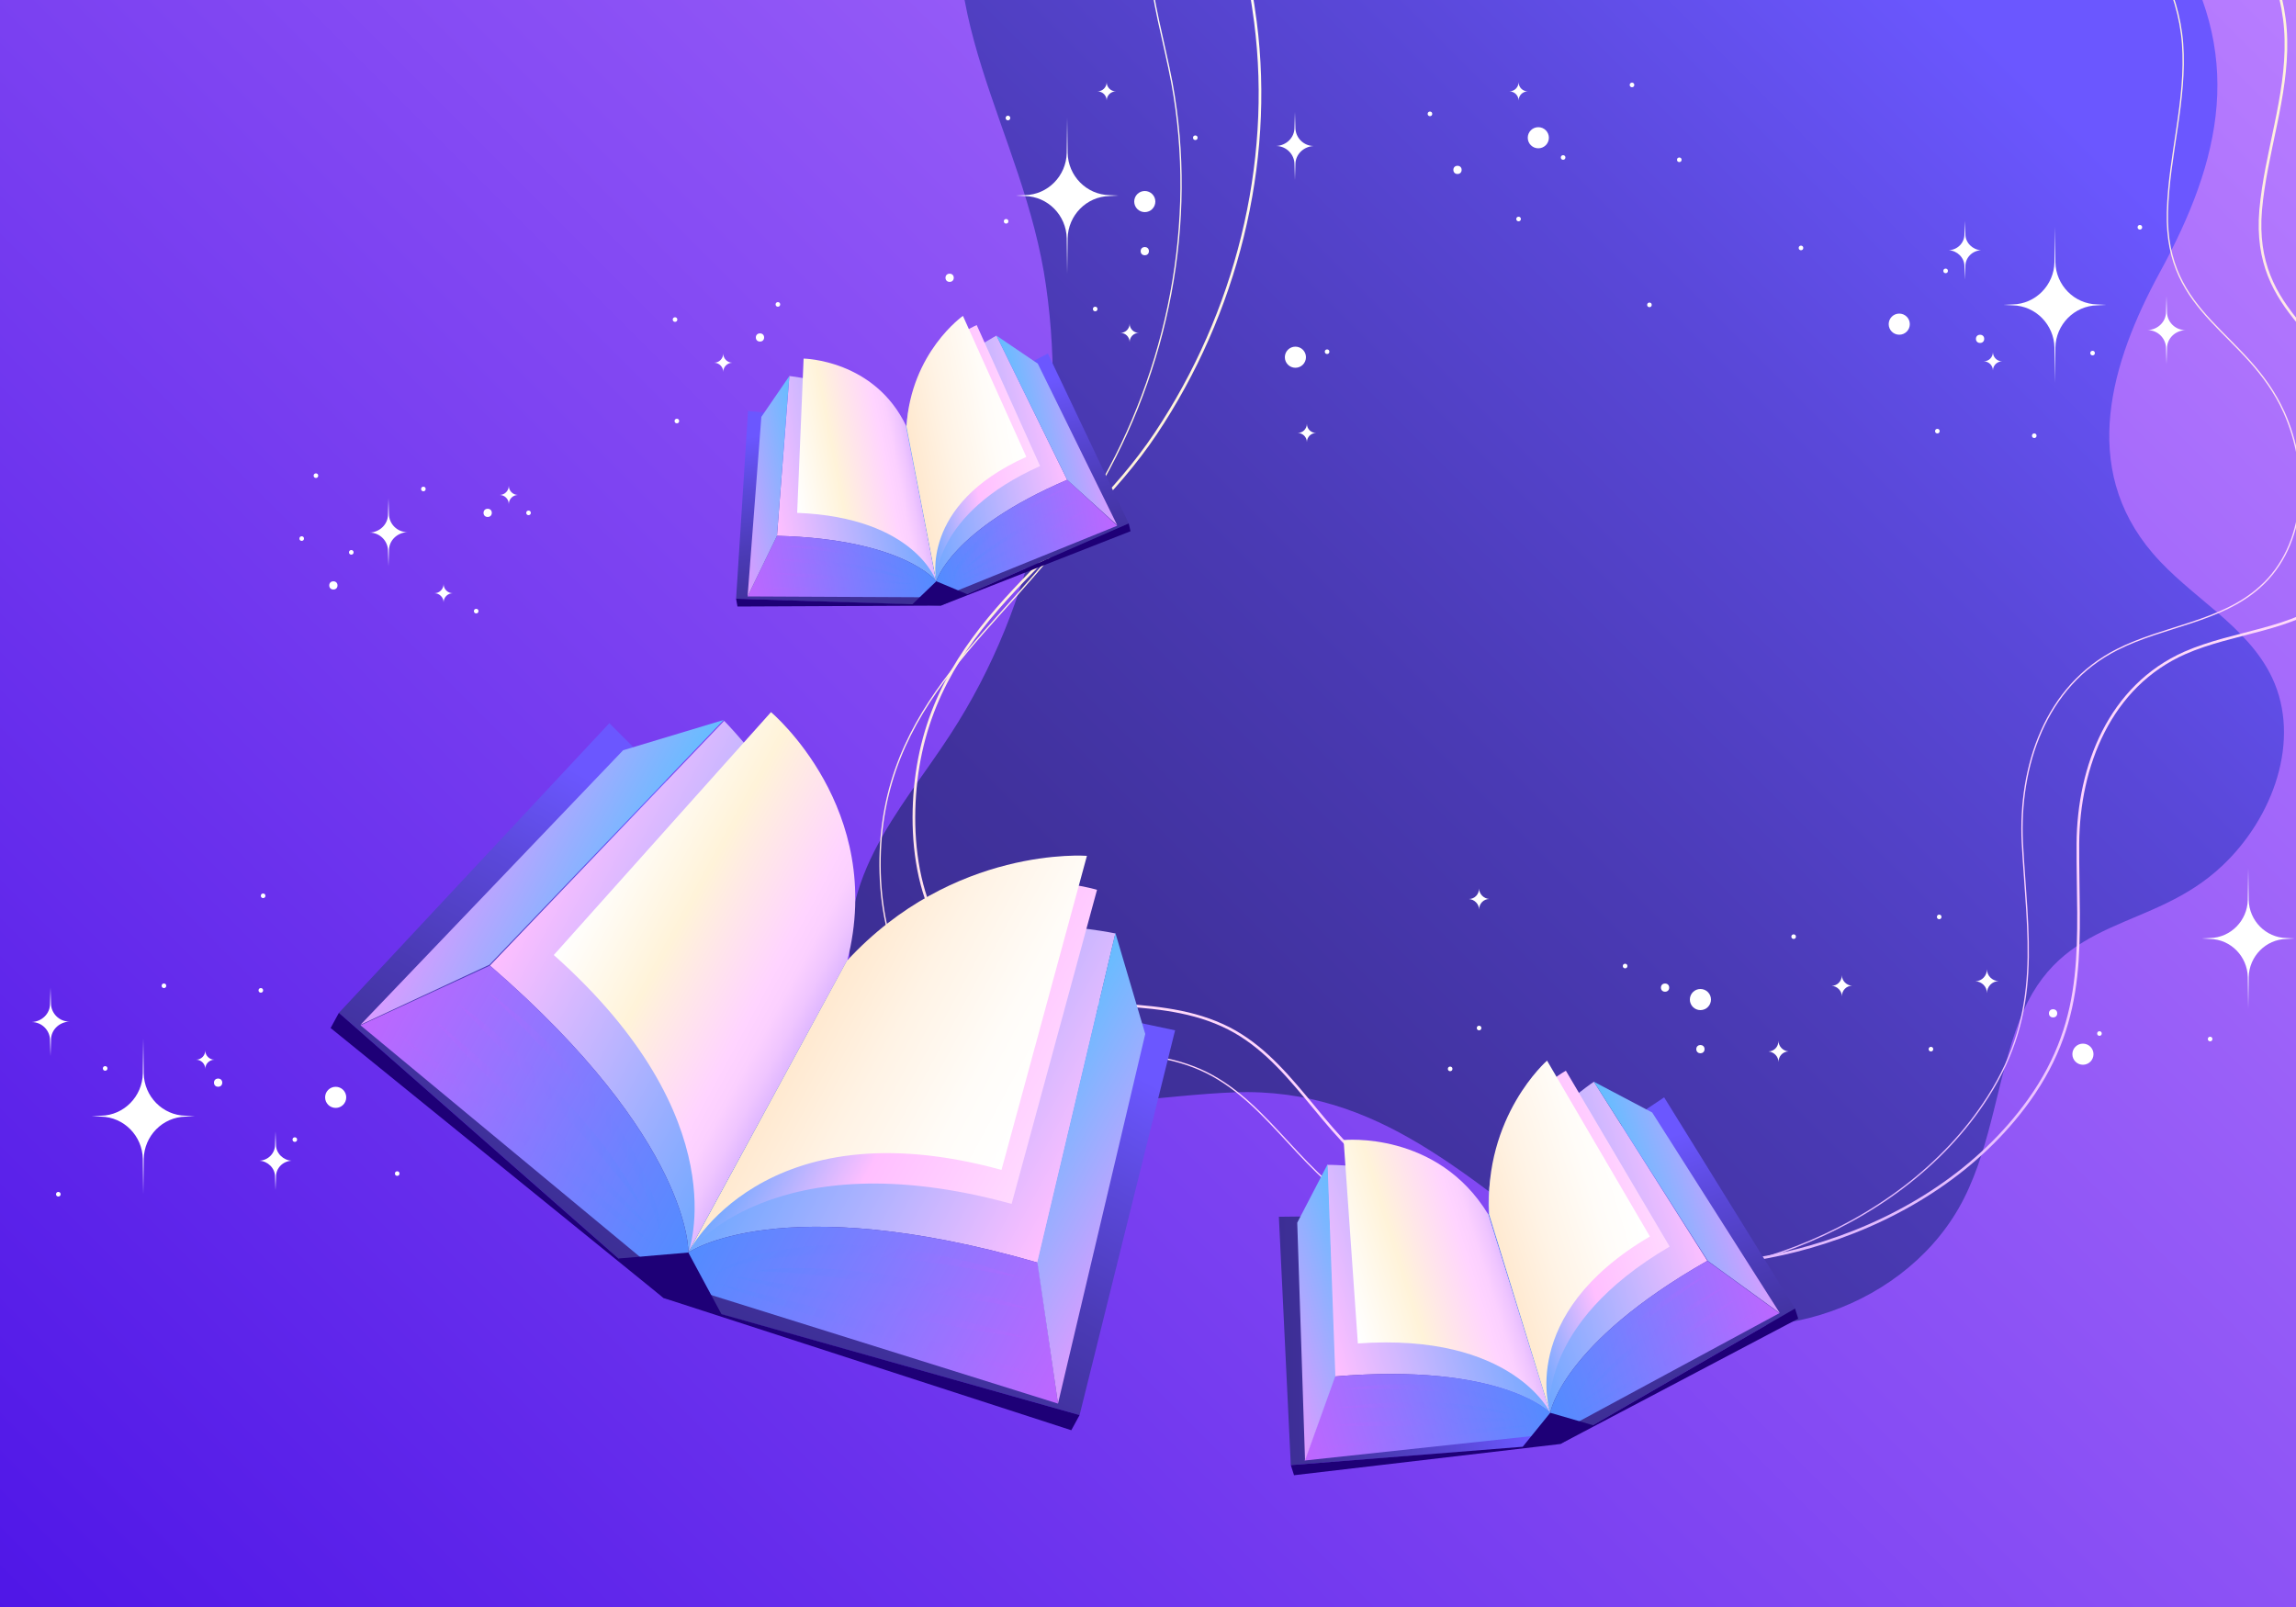 <?xml version="1.0" encoding="UTF-8"?> <!-- Generator: Adobe Illustrator 21.0.0, SVG Export Plug-In . SVG Version: 6.00 Build 0) --> <svg xmlns="http://www.w3.org/2000/svg" xmlns:xlink="http://www.w3.org/1999/xlink" id="Слой_1" x="0px" y="0px" viewBox="0 0 500 350" style="enable-background:new 0 0 500 350;" xml:space="preserve"><rect x="0" y="0" width="500" height="350" fill="#333333" stroke="none"/> <style type="text/css"> .st0{clip-path:url(#SVGID_2_);fill:url(#SVGID_3_);} .st1{fill:none;} .st2{fill:url(#SVGID_4_);} .st3{fill:none;stroke:url(#SVGID_5_);stroke-width:0.576;stroke-miterlimit:10;} .st4{fill:none;stroke:url(#SVGID_6_);stroke-width:0.288;stroke-miterlimit:10;} .st5{fill:url(#SVGID_7_);} .st6{fill:url(#SVGID_8_);} .st7{fill:url(#SVGID_9_);} .st8{fill:url(#SVGID_10_);} .st9{fill:url(#SVGID_11_);} .st10{fill:url(#SVGID_12_);} .st11{fill:url(#SVGID_13_);} .st12{fill:url(#SVGID_14_);} .st13{fill:url(#SVGID_15_);} .st14{fill:url(#SVGID_16_);} .st15{fill:url(#SVGID_17_);} .st16{fill:#1E0077;} .st17{opacity:0.3;fill:url(#SVGID_18_);enable-background:new ;} .st18{opacity:0.3;fill:url(#SVGID_19_);enable-background:new ;} .st19{opacity:0.3;fill:url(#SVGID_20_);enable-background:new ;} .st20{opacity:0.3;fill:url(#SVGID_21_);enable-background:new ;} .st21{opacity:0.3;fill:url(#SVGID_22_);enable-background:new ;} .st22{opacity:0.3;fill:url(#SVGID_23_);enable-background:new ;} .st23{opacity:0.3;fill:url(#SVGID_24_);enable-background:new ;} .st24{opacity:0.3;fill:url(#SVGID_25_);enable-background:new ;} .st25{fill:url(#SVGID_26_);} .st26{fill:url(#SVGID_27_);} .st27{fill:url(#SVGID_28_);} .st28{fill:url(#SVGID_29_);} .st29{fill:url(#SVGID_30_);} .st30{fill:url(#SVGID_31_);} .st31{fill:url(#SVGID_32_);} .st32{fill:url(#SVGID_33_);} .st33{fill:url(#SVGID_34_);} .st34{fill:url(#SVGID_35_);} .st35{fill:url(#SVGID_36_);} .st36{opacity:0.3;fill:url(#SVGID_37_);enable-background:new ;} .st37{opacity:0.3;fill:url(#SVGID_38_);enable-background:new ;} .st38{opacity:0.3;fill:url(#SVGID_39_);enable-background:new ;} .st39{opacity:0.3;fill:url(#SVGID_40_);enable-background:new ;} .st40{opacity:0.3;fill:url(#SVGID_41_);enable-background:new ;} .st41{opacity:0.3;fill:url(#SVGID_42_);enable-background:new ;} .st42{opacity:0.3;fill:url(#SVGID_43_);enable-background:new ;} .st43{opacity:0.3;fill:url(#SVGID_44_);enable-background:new ;} .st44{fill:url(#SVGID_45_);} .st45{fill:url(#SVGID_46_);} .st46{fill:url(#SVGID_47_);} .st47{fill:url(#SVGID_48_);} .st48{fill:url(#SVGID_49_);} .st49{fill:url(#SVGID_50_);} .st50{fill:url(#SVGID_51_);} .st51{fill:url(#SVGID_52_);} .st52{fill:url(#SVGID_53_);} .st53{fill:url(#SVGID_54_);} .st54{fill:url(#SVGID_55_);} .st55{opacity:0.3;fill:url(#SVGID_56_);enable-background:new ;} .st56{opacity:0.3;fill:url(#SVGID_57_);enable-background:new ;} .st57{opacity:0.3;fill:url(#SVGID_58_);enable-background:new ;} .st58{opacity:0.3;fill:url(#SVGID_59_);enable-background:new ;} .st59{opacity:0.3;fill:url(#SVGID_60_);enable-background:new ;} .st60{opacity:0.3;fill:url(#SVGID_61_);enable-background:new ;} .st61{opacity:0.3;fill:url(#SVGID_62_);enable-background:new ;} .st62{opacity:0.3;fill:url(#SVGID_63_);enable-background:new ;} .st63{clip-path:url(#SVGID_65_);} .st64{fill:#FFFFFF;} .st65{clip-path:url(#SVGID_67_);} </style> <g id="BACKGROUND"> </g> <g id="OBJECTS"> <g> <g> <defs> <rect id="SVGID_1_" width="500" height="353"></rect> </defs> <clipPath id="SVGID_2_"> <use xlink:href="#SVGID_1_" style="overflow:visible;"></use> </clipPath> <linearGradient id="SVGID_3_" gradientUnits="userSpaceOnUse" x1="36.742" y1="-37.775" x2="463.258" y2="388.742" gradientTransform="matrix(1 0 0 -1 0 352)"> <stop offset="0" style="stop-color:#4F16E7"></stop> <stop offset="1" style="stop-color:#B87DFF"></stop> </linearGradient> <rect class="st0" width="500" height="353"></rect> </g> <rect y="75" class="st1" width="500" height="200"></rect> <linearGradient id="SVGID_4_" gradientUnits="userSpaceOnUse" x1="1686.186" y1="1971.618" x2="1324.714" y2="2048.766" gradientTransform="matrix(-0.544 0.839 0.839 0.544 -539.205 -2256.041)"> <stop offset="0" style="stop-color:#3C2E94"></stop> <stop offset="0.14" style="stop-color:#40319C"></stop> <stop offset="0.363" style="stop-color:#4A3AB4"></stop> <stop offset="0.64" style="stop-color:#5A48D9"></stop> <stop offset="0.878" style="stop-color:#6B57FF"></stop> </linearGradient> <path class="st2" d="M220.5,239.6c0.6,0.1,1.3,0.2,1.9,0.3c15.4,1.8,31-1.4,46.5-2c31.6-1.1,50.8,19.1,75,36.3 c5.4,3.8,10.8,7.7,16.8,10.4c23.8,10.8,55.2-0.2,67-23.6c6.1-12.1,7.2-26.1,12.1-38.8c9-23.3,28.7-19,44.2-33.7 c11-10.4,17.2-27.3,10.8-40.9c-5.4-11.4-17.8-17.5-26-27.1c-16-18.7-9.1-41.6,1.5-61.1c13.5-24.7,18.9-47.9,2.1-73.7 c-14.2-21.8-37.3-35.9-59.7-49.2c-11.7-6.9-23.9-14.1-37.5-15c-15.1-1.1-29,5.7-41.6,13.4c-12.8,7.8-24.1,10-39.5,7.8 C278-59.6,266-70.5,249.5-70.4c-19.6,0.1-32.4,19.1-37.7,36.2c-11.2,35.8,11.2,62.4,16,96.5c4.8,33.6-2.2,69-20.8,97.6 c-5.5,8.5-12,16.4-16.6,25.5c-4.6,9-7.1,19.7-4.2,29.4C190.7,228.8,205.7,237.3,220.5,239.6z"></path> <rect y="75" class="st1" width="500" height="200"></rect> <linearGradient id="SVGID_5_" gradientUnits="userSpaceOnUse" x1="1536.421" y1="5621.518" x2="1780.345" y2="5865.442" gradientTransform="matrix(0.902 0.432 -0.432 0.902 1340.452 -5791.379)"> <stop offset="0" style="stop-color:#FFFFFF"></stop> <stop offset="2.208085e-02" style="stop-color:#FFFEFD"></stop> <stop offset="0.374" style="stop-color:#FFF3D9"></stop> <stop offset="0.774" style="stop-color:#FFD4FF"></stop> <stop offset="0.855" style="stop-color:#FBD0FF"></stop> <stop offset="0.937" style="stop-color:#EFC5FF"></stop> <stop offset="1" style="stop-color:#E0B8FF"></stop> </linearGradient> <path class="st3" d="M316.5-56.3c0.6,0.2,1.1,0.4,1.7,0.5c13.6,4.6,25.3,13.6,38,20.2c25.9,13.6,50,4.4,77-0.3 c6-1,12.1-2.1,18.2-2c24.2,0.5,45.9,22.3,46.4,46.5c0.3,12.5-4.4,24.7-5.5,37.2c-1.9,23,16.3,27.3,23.4,45.8 c5,13,3.5,29.7-7.4,38.4c-9,7.3-21.8,7.5-32.5,12.2c-16.3,7.2-23.2,24.6-23.3,41.6c-0.1,20.9,2.5,37.5-10.7,55.9 c-10.7,14.9-27,25.3-44.5,30.9c-31.9,10.3-68.2,4.4-95.9-14.3c-13.8-9.3-20.2-26.2-35.2-33c-15.6-7.1-33.9-2-49.5-9.6 c-16.3-7.9-19.3-28.9-17-45.3c4.9-34.3,34.3-47.5,52-74c17.4-26.1,25.7-58.4,21.7-89.6c-1.2-9.3-3.4-18.5-3.6-27.8 s1.9-19.2,8.2-26.2C287.3-59.2,303.2-60.3,316.5-56.3z"></path> <rect y="75" class="st1" width="500" height="200"></rect> <linearGradient id="SVGID_6_" gradientUnits="userSpaceOnUse" x1="1376.982" y1="5667.119" x2="1616.145" y2="5906.282" gradientTransform="matrix(0.924 0.382 -0.382 0.924 1165.318 -5808.303)"> <stop offset="0" style="stop-color:#FFFFFF"></stop> <stop offset="2.208085e-02" style="stop-color:#FFFEFD"></stop> <stop offset="0.374" style="stop-color:#FFF3D9"></stop> <stop offset="0.774" style="stop-color:#FFD4FF"></stop> <stop offset="0.855" style="stop-color:#FBD0FF"></stop> <stop offset="0.937" style="stop-color:#EFC5FF"></stop> <stop offset="1" style="stop-color:#E0B8FF"></stop> </linearGradient> <path class="st4" d="M294.2-44.4c0.6,0.1,1.1,0.3,1.7,0.4c13.6,3.8,25.5,11.9,38.3,17.8c26.1,11.9,49.2,1.6,75.4-4.4 c5.8-1.3,11.7-2.7,17.7-2.9c23.7-0.8,46.2,19.4,48,43c0.9,12.3-3,24.4-3.3,36.7c-0.6,22.7,17.4,25.9,25.4,43.6 c5.6,12.5,5,28.9-5.2,38c-8.5,7.7-21,8.5-31.2,13.7c-15.6,7.9-21.4,25.4-20.6,42c1.1,20.5,4.5,36.6-7.5,55.4 c-9.7,15.2-25.1,26.2-41.9,32.7c-30.7,11.8-66.6,8-94.7-8.8c-14-8.3-21.2-24.6-36.3-30.4c-15.7-6.1-33.3-0.1-49-6.7 c-16.4-6.9-20.5-27.3-19.1-43.4c3-33.9,31-48.4,46.9-75.3c15.6-26.5,22-58.6,16.4-89c-1.7-9-4.4-17.9-5-27.1 c-0.7-9.2,0.8-18.9,6.6-26.1C265.5-45.7,281-47.6,294.2-44.4z"></path> <rect y="75" class="st1" width="500" height="200"></rect> <g> <linearGradient id="SVGID_7_" gradientUnits="userSpaceOnUse" x1="761.995" y1="603.387" x2="761.995" y2="707.796" gradientTransform="matrix(0.879 0.477 0.477 -0.879 -853.381 427.448)"> <stop offset="0" style="stop-color:#3C2E94"></stop> <stop offset="0.14" style="stop-color:#40319C"></stop> <stop offset="0.363" style="stop-color:#4A3AB4"></stop> <stop offset="0.64" style="stop-color:#5A48D9"></stop> <stop offset="0.878" style="stop-color:#6B57FF"></stop> </linearGradient> <polygon class="st5" points="144.5,282.7 73.8,220.6 132.7,157.5 184.4,209.3 "></polygon> <linearGradient id="SVGID_8_" gradientUnits="userSpaceOnUse" x1="940.89" y1="688.812" x2="1008.786" y2="688.812" gradientTransform="matrix(0.879 0.477 0.477 -0.879 -1040.107 350.202)"> <stop offset="0" style="stop-color:#FFBFFF"></stop> <stop offset="1" style="stop-color:#71A8FF"></stop> </linearGradient> <path class="st6" d="M149.9,272.8c0,0,0.9-24.3-43.2-62.5l51-53.3c0,0,24.7,24.7,26.8,52.3L149.9,272.8z"></path> <linearGradient id="SVGID_9_" gradientUnits="userSpaceOnUse" x1="922.3" y1="649.466" x2="1008.745" y2="649.466" gradientTransform="matrix(0.879 0.477 0.477 -0.879 -1040.107 350.202)"> <stop offset="0" style="stop-color:#BE66FF"></stop> <stop offset="1" style="stop-color:#528CFF"></stop> </linearGradient> <path class="st7" d="M149.9,272.8c0,0,0.9-24.3-43.2-62.5l-28.2,13l67.8,56.2L149.9,272.8z"></path> <linearGradient id="SVGID_10_" gradientUnits="userSpaceOnUse" x1="952.029" y1="692.083" x2="1008.786" y2="692.083" gradientTransform="matrix(0.879 0.477 0.477 -0.879 -1040.107 350.202)"> <stop offset="0" style="stop-color:#FFFFFF"></stop> <stop offset="2.208085e-02" style="stop-color:#FFFEFD"></stop> <stop offset="0.374" style="stop-color:#FFF3D9"></stop> <stop offset="0.774" style="stop-color:#FFD4FF"></stop> <stop offset="0.855" style="stop-color:#FBD0FF"></stop> <stop offset="0.937" style="stop-color:#EFC5FF"></stop> <stop offset="1" style="stop-color:#E0B8FF"></stop> </linearGradient> <path class="st8" d="M149.9,272.8c0,0,11-28.9-29.3-64.8l47.3-52.9c0,0,25.1,21,16.6,54.2L149.9,272.8z"></path> <linearGradient id="SVGID_11_" gradientUnits="userSpaceOnUse" x1="922.383" y1="693.612" x2="960.273" y2="693.612" gradientTransform="matrix(0.879 0.477 0.477 -0.879 -1040.107 350.202)"> <stop offset="0" style="stop-color:#DB9BFF"></stop> <stop offset="1" style="stop-color:#64BDFF"></stop> </linearGradient> <polygon class="st9" points="78.5,223.2 106.6,210.1 157.6,156.8 135.7,163.4 "></polygon> <linearGradient id="SVGID_12_" gradientUnits="userSpaceOnUse" x1="853.76" y1="603.387" x2="853.76" y2="707.796" gradientTransform="matrix(0.879 0.477 0.477 -0.879 -853.381 427.448)"> <stop offset="0" style="stop-color:#3C2E94"></stop> <stop offset="0.14" style="stop-color:#40319C"></stop> <stop offset="0.363" style="stop-color:#4A3AB4"></stop> <stop offset="0.64" style="stop-color:#5A48D9"></stop> <stop offset="0.878" style="stop-color:#6B57FF"></stop> </linearGradient> <polygon class="st10" points="144.5,282.7 235.1,308.2 255.9,224.4 184.4,209.3 "></polygon> <linearGradient id="SVGID_13_" gradientUnits="userSpaceOnUse" x1="-1613.805" y1="689.424" x2="-1545.915" y2="689.424" gradientTransform="matrix(-0.879 -0.477 0.477 -0.879 -1512.404 94.332)"> <stop offset="0" style="stop-color:#FFBFFF"></stop> <stop offset="1" style="stop-color:#71A8FF"></stop> </linearGradient> <path class="st11" d="M149.9,272.8c0,0,19.9-14,76.1,2.2l16.9-71.7c0,0-34.2-7.3-58.5,6.1L149.9,272.8z"></path> <linearGradient id="SVGID_14_" gradientUnits="userSpaceOnUse" x1="-1632.346" y1="650.165" x2="-1545.915" y2="650.165" gradientTransform="matrix(-0.879 -0.477 0.477 -0.879 -1512.404 94.332)"> <stop offset="0" style="stop-color:#BE66FF"></stop> <stop offset="1" style="stop-color:#528CFF"></stop> </linearGradient> <path class="st12" d="M149.9,272.8c0,0,19.9-14,76.1,2.2l4.4,30.7l-84-26.3L149.9,272.8z"></path> <linearGradient id="SVGID_15_" gradientUnits="userSpaceOnUse" x1="-1602.719" y1="692.633" x2="-1545.915" y2="692.633" gradientTransform="matrix(-0.879 -0.477 0.477 -0.879 -1512.404 94.332)"> <stop offset="7.233800e-04" style="stop-color:#FFD9FF"></stop> <stop offset="0.538" style="stop-color:#FFBFFF"></stop> <stop offset="1" style="stop-color:#71A8FF"></stop> </linearGradient> <path class="st13" d="M149.9,272.8c0,0,18.3-24.9,70.4-10.6l18.6-68.4c0,0-31.3-9.7-54.5,15.6L149.9,272.8z"></path> <linearGradient id="SVGID_16_" gradientUnits="userSpaceOnUse" x1="807.831" y1="673.374" x2="859.207" y2="673.374" gradientTransform="matrix(0.879 0.477 0.477 -0.879 -853.381 427.448)"> <stop offset="0" style="stop-color:#FFE9D0"></stop> <stop offset="0.33" style="stop-color:#FFF3E5"></stop> <stop offset="0.725" style="stop-color:#FFFCF8"></stop> <stop offset="1" style="stop-color:#FFFFFF"></stop> </linearGradient> <path class="st14" d="M149.9,272.8c0,0,16.1-32.3,68.2-18l18.6-68.4c0,0-29.1-2.3-52.3,22.9L149.9,272.8z"></path> <linearGradient id="SVGID_17_" gradientUnits="userSpaceOnUse" x1="-1632.353" y1="694.174" x2="-1594.47" y2="694.174" gradientTransform="matrix(-0.879 -0.477 0.477 -0.879 -1512.404 94.332)"> <stop offset="0" style="stop-color:#DB9BFF"></stop> <stop offset="1" style="stop-color:#64BDFF"></stop> </linearGradient> <polygon class="st15" points="230.4,305.7 225.9,274.9 242.9,203.2 249.4,225.2 "></polygon> <polygon class="st16" points="157.1,286.2 149.9,272.8 134.7,274.1 73.8,220.6 72,223.9 144.5,282.7 233.3,311.5 235.1,308.2 "></polygon> <g> <linearGradient id="SVGID_18_" gradientUnits="userSpaceOnUse" x1="105.578" y1="108.623" x2="145.289" y2="108.623" gradientTransform="matrix(1 0 0 -1 0 352)"> <stop offset="0" style="stop-color:#BE66FF"></stop> <stop offset="1" style="stop-color:#528CFF"></stop> </linearGradient> <path class="st17" d="M144.2,270.8c-0.1-1.4-0.5-2.7-0.9-4.2c-0.2-0.7-0.4-1.3-0.7-2l-0.8-2c-1-2.6-2.3-5.1-3.6-7.6 c-1.3-2.5-2.8-4.8-4.4-7.2l-2.4-3.5c-0.9-1.1-1.7-2.3-2.6-3.3l-1.2-1.7l-1.3-1.6l-2.6-3.2c-1.8-2.2-3.8-4.3-5.6-6.3l-5.9-6.2 c-2-2-4-4-6-6.1c2.3,1.7,4.4,3.5,6.7,5.3c2.2,1.9,4.3,3.8,6.3,5.8c2.1,2,4,4.1,6,6.2l2.7,3.2l1.4,1.6l1.3,1.7 c3.5,4.5,6.6,9.4,9.1,14.6c1.2,2.6,2.3,5.3,3.1,8c0.4,1.4,0.8,2.7,0.9,4.2C144.1,267.9,144.3,269.3,144.2,270.8z"></path> <linearGradient id="SVGID_19_" gradientUnits="userSpaceOnUse" x1="101.923" y1="108.961" x2="137.597" y2="113.602" gradientTransform="matrix(1 0 0 -1 0 352)"> <stop offset="0" style="stop-color:#BE66FF"></stop> <stop offset="1" style="stop-color:#528CFF"></stop> </linearGradient> <path class="st18" d="M139.7,263c-2.8-4.2-6.1-7.9-9.3-11.7c-3.3-3.8-6.6-7.5-10-11.1c-3.4-3.7-6.9-7.2-10.4-10.9 c-1.8-1.8-3.5-3.6-5.2-5.4c-1.8-1.8-3.5-3.6-5.2-5.5c2,1.5,4,3.1,6,4.6c1.9,1.6,3.8,3.3,5.7,4.9c1.9,1.7,3.7,3.4,5.5,5.2 c1.8,1.8,3.6,3.6,5.3,5.4c3.4,3.7,6.7,7.5,9.8,11.5C134.8,254.2,137.8,258.4,139.7,263z"></path> <linearGradient id="SVGID_20_" gradientUnits="userSpaceOnUse" x1="82.477" y1="121.312" x2="145.706" y2="86.964" gradientTransform="matrix(1 0 0 -1 0 352)"> <stop offset="0" style="stop-color:#BE66FF"></stop> <stop offset="1" style="stop-color:#528CFF"></stop> </linearGradient> <path class="st19" d="M86,224.6c4.9,3.6,9.8,7.2,14.6,11c4.8,3.8,9.5,7.6,14.2,11.4c4.6,3.9,9.3,7.9,13.9,11.8 c4.5,4,9.1,8,13.5,12.3c-4.9-3.6-9.8-7.2-14.6-11c-4.8-3.8-9.5-7.6-14.2-11.4c-4.6-3.9-9.3-7.9-13.9-11.8 C94.9,232.9,90.5,228.9,86,224.6z"></path> <linearGradient id="SVGID_21_" gradientUnits="userSpaceOnUse" x1="93.677" y1="107.298" x2="142.309" y2="107.298" gradientTransform="matrix(1 0 0 -1 0 352)"> <stop offset="0" style="stop-color:#BE66FF"></stop> <stop offset="1" style="stop-color:#528CFF"></stop> </linearGradient> <path class="st20" d="M94.4,222c4.3,3.5,8.3,7.1,12.4,10.7c4.1,3.7,8,7.4,11.9,11.2s7.9,7.6,11.6,11.5 c3.8,3.9,7.6,7.9,11.2,11.9c-4.3-3.4-8.3-7.1-12.4-10.7c-4.1-3.7-8-7.4-11.9-11.2c-3.9-3.8-7.8-7.6-11.6-11.5 C101.8,230.1,98,226.2,94.4,222z"></path> </g> <g> <linearGradient id="SVGID_22_" gradientUnits="userSpaceOnUse" x1="-1046.878" y1="723.497" x2="-1007.165" y2="723.497" gradientTransform="matrix(-0.562 -0.827 0.827 -0.562 -987.013 -165.283)"> <stop offset="0" style="stop-color:#BE66FF"></stop> <stop offset="1" style="stop-color:#528CFF"></stop> </linearGradient> <path class="st21" d="M155.4,277.6c1.2-0.7,2.6-1.1,3.9-1.6c0.7-0.2,1.3-0.5,2-0.6l2.1-0.5c2.7-0.6,5.5-1,8.3-1.2 c2.7-0.3,5.6-0.4,8.4-0.4h4.3c1.4,0,2.8,0.2,4.2,0.2l2.1,0.1l2.1,0.2l4.2,0.4c2.8,0.3,5.6,0.8,8.4,1.1l8.3,1.4 c2.7,0.6,5.6,1,8.4,1.5c-2.6-0.9-5.4-1.7-8.1-2.6c-2.7-0.8-5.5-1.3-8.3-2c-2.8-0.6-5.6-1-8.4-1.5l-4.3-0.5l-2.2-0.2l-2.2-0.1 c-5.7-0.4-11.4-0.2-17.1,0.7c-2.8,0.4-5.7,1-8.4,1.9c-1.3,0.5-2.7,0.9-4,1.6C157.7,276.1,156.4,276.7,155.4,277.6z"></path> <linearGradient id="SVGID_23_" gradientUnits="userSpaceOnUse" x1="-1050.539" y1="723.838" x2="-1014.862" y2="728.48" gradientTransform="matrix(-0.562 -0.827 0.827 -0.562 -987.013 -165.283)"> <stop offset="0" style="stop-color:#BE66FF"></stop> <stop offset="1" style="stop-color:#528CFF"></stop> </linearGradient> <path class="st22" d="M164.3,276.9c5,0,10,0.5,14.9,1c4.9,0.6,9.9,1.2,14.9,2.1c4.9,0.8,9.8,1.7,14.8,2.5 c2.5,0.5,4.9,0.9,7.4,1.3c2.5,0.5,4.9,0.9,7.5,1.2c-2.4-0.9-4.8-1.5-7.2-2.3c-2.5-0.7-4.8-1.3-7.3-1.9c-2.5-0.6-4.9-1.1-7.4-1.6 c-2.5-0.5-4.9-0.9-7.5-1.3c-5-0.8-10-1.4-15-1.6C174.3,276.1,169.2,276,164.3,276.9z"></path> <linearGradient id="SVGID_24_" gradientUnits="userSpaceOnUse" x1="-1070.014" y1="736.083" x2="-1006.785" y2="701.734" gradientTransform="matrix(-0.562 -0.827 0.827 -0.562 -987.013 -165.283)"> <stop offset="0" style="stop-color:#BE66FF"></stop> <stop offset="1" style="stop-color:#528CFF"></stop> </linearGradient> <path class="st23" d="M226.1,299.8c-5.7-2.1-11.4-4.1-17.3-5.9c-5.8-1.9-11.6-3.6-17.4-5.3c-5.9-1.7-11.7-3.3-17.6-4.8 c-5.9-1.5-11.8-2.9-17.8-4.3c5.7,2.1,11.4,4.1,17.3,5.9c5.8,1.9,11.6,3.6,17.4,5.3c5.9,1.7,11.7,3.3,17.6,4.8 C214.3,297.2,220.2,298.6,226.1,299.8z"></path> <linearGradient id="SVGID_25_" gradientUnits="userSpaceOnUse" x1="-1058.779" y1="722.083" x2="-1010.145" y2="722.083" gradientTransform="matrix(-0.562 -0.827 0.827 -0.562 -987.013 -165.283)"> <stop offset="0" style="stop-color:#BE66FF"></stop> <stop offset="1" style="stop-color:#528CFF"></stop> </linearGradient> <path class="st24" d="M223.6,291.4c-5.2-1.6-10.5-2.9-15.8-4.2c-5.3-1.3-10.6-2.5-16-3.6c-5.3-1.1-10.7-2.2-16.1-3.1 c-5.4-0.9-10.8-1.9-16.2-2.6c5.2,1.6,10.5,2.9,15.8,4.2c5.3,1.3,10.6,2.5,16,3.6c5.3,1.1,10.7,2.2,16.1,3.1 C212.8,289.9,218.1,290.7,223.6,291.4z"></path> </g> </g> <rect y="75" class="st1" width="500" height="200"></rect> <g> <linearGradient id="SVGID_26_" gradientUnits="userSpaceOnUse" x1="-1129.615" y1="908.246" x2="-1129.615" y2="957.758" gradientTransform="matrix(0.982 -0.189 -0.189 -0.982 1464.735 813.864)"> <stop offset="0" style="stop-color:#3C2E94"></stop> <stop offset="0.14" style="stop-color:#40319C"></stop> <stop offset="0.363" style="stop-color:#4A3AB4"></stop> <stop offset="0.64" style="stop-color:#5A48D9"></stop> <stop offset="0.878" style="stop-color:#6B57FF"></stop> </linearGradient> <polygon class="st25" points="204.9,131.9 160.3,130.4 162.9,89.5 197.4,92.9 "></polygon> <linearGradient id="SVGID_27_" gradientUnits="userSpaceOnUse" x1="-938.816" y1="960.242" x2="-906.631" y2="960.242" gradientTransform="matrix(0.982 -0.189 -0.189 -0.982 1271.047 873.365)"> <stop offset="0" style="stop-color:#FFBFFF"></stop> <stop offset="1" style="stop-color:#71A8FF"></stop> </linearGradient> <path class="st26" d="M203.9,126.6c0,0-7-9.2-34.7-9.9l2.7-34.8c0,0,16.5,1.6,25.6,11.1L203.9,126.6z"></path> <linearGradient id="SVGID_28_" gradientUnits="userSpaceOnUse" x1="-947.578" y1="941.595" x2="-906.573" y2="941.595" gradientTransform="matrix(0.982 -0.189 -0.189 -0.982 1271.047 873.365)"> <stop offset="0" style="stop-color:#BE66FF"></stop> <stop offset="1" style="stop-color:#528CFF"></stop> </linearGradient> <path class="st27" d="M203.9,126.6c0,0-7-9.2-34.7-9.9l-6.4,13.2l41.8,0.2L203.9,126.6z"></path> <linearGradient id="SVGID_29_" gradientUnits="userSpaceOnUse" x1="-933.514" y1="961.846" x2="-906.592" y2="961.846" gradientTransform="matrix(0.982 -0.189 -0.189 -0.982 1271.047 873.365)"> <stop offset="0" style="stop-color:#FFFFFF"></stop> <stop offset="2.208085e-02" style="stop-color:#FFFEFD"></stop> <stop offset="0.374" style="stop-color:#FFF3D9"></stop> <stop offset="0.774" style="stop-color:#FFD4FF"></stop> <stop offset="0.855" style="stop-color:#FBD0FF"></stop> <stop offset="0.937" style="stop-color:#EFC5FF"></stop> <stop offset="1" style="stop-color:#E0B8FF"></stop> </linearGradient> <path class="st28" d="M203.9,126.6c0,0-4.6-13.9-30.3-14.9l1.4-33.6c0,0,15.5,0.2,22.4,14.8L203.9,126.6z"></path> <linearGradient id="SVGID_30_" gradientUnits="userSpaceOnUse" x1="-947.578" y1="962.48" x2="-929.614" y2="962.48" gradientTransform="matrix(0.982 -0.189 -0.189 -0.982 1271.047 873.365)"> <stop offset="0" style="stop-color:#DB9BFF"></stop> <stop offset="1" style="stop-color:#64BDFF"></stop> </linearGradient> <polygon class="st29" points="162.8,129.9 169.2,116.7 171.9,81.9 165.8,90.8 "></polygon> <linearGradient id="SVGID_31_" gradientUnits="userSpaceOnUse" x1="-1086.075" y1="908.246" x2="-1086.075" y2="957.768" gradientTransform="matrix(0.982 -0.189 -0.189 -0.982 1464.735 813.864)"> <stop offset="0" style="stop-color:#3C2E94"></stop> <stop offset="0.14" style="stop-color:#40319C"></stop> <stop offset="0.363" style="stop-color:#4A3AB4"></stop> <stop offset="0.64" style="stop-color:#5A48D9"></stop> <stop offset="0.878" style="stop-color:#6B57FF"></stop> </linearGradient> <polygon class="st30" points="204.9,131.9 245.8,114 228.2,77 197.4,92.9 "></polygon> <linearGradient id="SVGID_32_" gradientUnits="userSpaceOnUse" x1="337.284" y1="960.201" x2="369.473" y2="960.201" gradientTransform="matrix(-0.982 0.189 -0.189 -0.982 743.622 974.924)"> <stop offset="0" style="stop-color:#FFBFFF"></stop> <stop offset="1" style="stop-color:#71A8FF"></stop> </linearGradient> <path class="st31" d="M203.9,126.6c0,0,3.1-11.2,28.5-22.1L217,73.1c0,0-14.8,7.6-19.7,19.8L203.9,126.6z"></path> <linearGradient id="SVGID_33_" gradientUnits="userSpaceOnUse" x1="328.493" y1="941.493" x2="369.469" y2="941.493" gradientTransform="matrix(-0.982 0.189 -0.189 -0.982 743.622 974.924)"> <stop offset="0" style="stop-color:#BE66FF"></stop> <stop offset="1" style="stop-color:#528CFF"></stop> </linearGradient> <path class="st32" d="M203.9,126.6c0,0,3.1-11.2,28.5-22.1l10.9,10l-38.7,15.7L203.9,126.6z"></path> <linearGradient id="SVGID_34_" gradientUnits="userSpaceOnUse" x1="342.558" y1="961.753" x2="369.468" y2="961.753" gradientTransform="matrix(-0.982 0.189 -0.189 -0.982 743.622 974.924)"> <stop offset="7.233800e-04" style="stop-color:#FFD9FF"></stop> <stop offset="0.538" style="stop-color:#FFBFFF"></stop> <stop offset="1" style="stop-color:#71A8FF"></stop> </linearGradient> <path class="st33" d="M203.9,126.6c0,0-0.8-14.6,22.6-25.1l-13.8-30.7c0,0-14.3,5.9-15.3,22.1L203.9,126.6z"></path> <linearGradient id="SVGID_35_" gradientUnits="userSpaceOnUse" x1="-1107.838" y1="941.516" x2="-1083.474" y2="941.516" gradientTransform="matrix(0.982 -0.189 -0.189 -0.982 1464.735 813.864)"> <stop offset="0" style="stop-color:#FFE9D0"></stop> <stop offset="0.33" style="stop-color:#FFF3E5"></stop> <stop offset="0.725" style="stop-color:#FFFCF8"></stop> <stop offset="1" style="stop-color:#FFFFFF"></stop> </linearGradient> <path class="st34" d="M203.9,126.6c0,0-3.8-16.6,19.6-27.1l-13.8-30.7c0,0-11.3,7.9-12.3,24.1L203.9,126.6z"></path> <linearGradient id="SVGID_36_" gradientUnits="userSpaceOnUse" x1="328.493" y1="962.458" x2="346.468" y2="962.458" gradientTransform="matrix(-0.982 0.189 -0.189 -0.982 743.622 974.924)"> <stop offset="0" style="stop-color:#DB9BFF"></stop> <stop offset="1" style="stop-color:#64BDFF"></stop> </linearGradient> <polygon class="st35" points="243.3,114.4 232.4,104.5 217,73.1 226,79.2 "></polygon> <polygon class="st16" points="210.6,129.4 203.9,126.6 198.7,131.6 160.3,130.4 160.6,132.1 204.9,131.9 246.2,115.7 245.8,114 "></polygon> <g> <linearGradient id="SVGID_37_" gradientUnits="userSpaceOnUse" x1="-1411.885" y1="1269.956" x2="-1393.055" y2="1269.956" gradientTransform="matrix(0.772 -0.635 -0.635 -0.772 2075.912 213.647)"> <stop offset="0" style="stop-color:#BE66FF"></stop> <stop offset="1" style="stop-color:#528CFF"></stop> </linearGradient> <path class="st36" d="M201.2,127.6c-0.4-0.5-1-0.9-1.5-1.3c-0.3-0.2-0.5-0.3-0.9-0.5l-0.9-0.5c-1.2-0.6-2.4-1.2-3.6-1.7 c-1.2-0.5-2.5-0.9-3.8-1.3l-1.9-0.5c-0.7-0.2-1.3-0.3-2-0.4l-0.9-0.3l-1-0.3l-2-0.3c-1.3-0.3-2.7-0.4-3.9-0.6l-4-0.5 c-1.4-0.2-2.7-0.3-4-0.4c1.4-0.1,2.7-0.1,4-0.1c1.4,0,2.7,0.1,4,0.2c1.4,0.1,2.7,0.3,4,0.4l2,0.3l1,0.2l1,0.3 c2.7,0.6,5.2,1.5,7.7,2.6c1.2,0.6,2.4,1.3,3.5,2c0.5,0.4,1.1,0.8,1.6,1.3C200.3,126.6,200.9,127,201.2,127.6z"></path> <linearGradient id="SVGID_38_" gradientUnits="userSpaceOnUse" x1="-1413.619" y1="1270.099" x2="-1396.704" y2="1272.3" gradientTransform="matrix(0.772 -0.635 -0.635 -0.772 2075.912 213.647)"> <stop offset="0" style="stop-color:#BE66FF"></stop> <stop offset="1" style="stop-color:#528CFF"></stop> </linearGradient> <path class="st37" d="M197.3,126.1c-2.3-0.7-4.6-1.1-7-1.5c-2.3-0.4-4.7-0.8-7-1c-2.3-0.3-4.7-0.6-7-0.9 c-1.2-0.1-2.4-0.3-3.5-0.4c-1.2-0.2-2.4-0.3-3.5-0.4c1.2-0.1,2.4-0.1,3.6-0.1c1.2,0,2.4,0.1,3.6,0.1c1.2,0.1,2.4,0.2,3.6,0.3 c1.2,0.1,2.4,0.3,3.6,0.4c2.4,0.3,4.7,0.7,7,1.3C192.8,124.3,195.1,125,197.3,126.1z"></path> <linearGradient id="SVGID_39_" gradientUnits="userSpaceOnUse" x1="-1422.859" y1="1275.909" x2="-1392.877" y2="1259.622" gradientTransform="matrix(0.772 -0.635 -0.635 -0.772 2075.912 213.647)"> <stop offset="0" style="stop-color:#BE66FF"></stop> <stop offset="1" style="stop-color:#528CFF"></stop> </linearGradient> <path class="st38" d="M166,128.2c2.9-0.2,5.7-0.3,8.7-0.3c2.9-0.1,5.7-0.1,8.7-0.1s5.7,0.1,8.7,0.2c2.9,0.1,5.7,0.3,8.7,0.4 c-2.9,0.2-5.7,0.3-8.7,0.3c-2.9,0.1-5.7,0.1-8.7,0.1s-5.7-0.1-8.7-0.2C171.8,128.5,168.9,128.5,166,128.2z"></path> <linearGradient id="SVGID_40_" gradientUnits="userSpaceOnUse" x1="-1417.528" y1="1269.257" x2="-1394.468" y2="1269.257" gradientTransform="matrix(0.772 -0.635 -0.635 -0.772 2075.912 213.647)"> <stop offset="0" style="stop-color:#BE66FF"></stop> <stop offset="1" style="stop-color:#528CFF"></stop> </linearGradient> <path class="st39" d="M168.3,124.8c2.6,0,5.1,0.1,7.7,0.2s5.1,0.3,7.7,0.5c2.6,0.2,5.1,0.4,7.7,0.7c2.6,0.3,5.1,0.6,7.7,1 c-2.6,0-5.1-0.1-7.7-0.2c-2.6-0.1-5.1-0.3-7.7-0.5c-2.6-0.2-5.1-0.4-7.7-0.7C173.5,125.5,170.9,125.1,168.3,124.8z"></path> </g> <g> <linearGradient id="SVGID_41_" gradientUnits="userSpaceOnUse" x1="815.976" y1="94.236" x2="834.806" y2="94.236" gradientTransform="matrix(-0.959 -0.282 0.282 -0.959 984.788 440.089)"> <stop offset="0" style="stop-color:#BE66FF"></stop> <stop offset="1" style="stop-color:#528CFF"></stop> </linearGradient> <path class="st40" d="M207.4,126.7c0.3-0.6,0.6-1.2,0.9-1.8c0.2-0.3,0.3-0.6,0.5-0.9l0.6-0.8c0.9-1,1.7-2.1,2.7-3s2-1.8,2.9-2.7 l1.5-1.3c0.5-0.4,1.1-0.8,1.6-1.2l0.8-0.6l0.9-0.6l1.6-1.1c1.1-0.7,2.2-1.4,3.4-2.1l3.5-2.1c1.2-0.7,2.3-1.3,3.5-2 c-1.3,0.5-2.5,1-3.8,1.5c-1.2,0.6-2.4,1.2-3.7,1.8c-1.2,0.6-2.4,1.3-3.5,2l-1.7,1.1l-0.9,0.6l-0.9,0.6c-2.2,1.5-4.3,3.3-6.1,5.4 c-0.9,1-1.7,2.1-2.5,3.3c-0.3,0.6-0.7,1.2-1,1.8C207.7,125.5,207.5,126.1,207.4,126.7z"></path> <linearGradient id="SVGID_42_" gradientUnits="userSpaceOnUse" x1="814.247" y1="94.243" x2="831.163" y2="96.443" gradientTransform="matrix(-0.959 -0.282 0.282 -0.959 984.788 440.089)"> <stop offset="0" style="stop-color:#BE66FF"></stop> <stop offset="1" style="stop-color:#528CFF"></stop> </linearGradient> <path class="st41" d="M210.4,123.8c1.8-1.5,3.9-2.8,5.8-4.1s4-2.5,6.1-3.7c2.1-1.2,4.1-2.3,6.2-3.5c1-0.6,2.1-1.2,3.1-1.7 c1-0.6,2.1-1.2,3.1-1.8c-1.1,0.4-2.2,0.9-3.3,1.4c-1.1,0.5-2.1,0.9-3.3,1.5s-2.1,1-3.2,1.6s-2.1,1.1-3.1,1.7 c-2.1,1.2-4,2.5-6,3.9C213.8,120.5,211.9,121.9,210.4,123.8z"></path> <linearGradient id="SVGID_43_" gradientUnits="userSpaceOnUse" x1="805.025" y1="100.14" x2="835.007" y2="83.853" gradientTransform="matrix(-0.959 -0.282 0.282 -0.959 984.788 440.089)"> <stop offset="0" style="stop-color:#BE66FF"></stop> <stop offset="1" style="stop-color:#528CFF"></stop> </linearGradient> <path class="st42" d="M240,113.5c-2.7,0.9-5.4,2-8.1,3s-5.3,2.1-8,3.3c-2.7,1.1-5.3,2.3-7.9,3.5c-2.7,1.2-5.2,2.5-7.8,3.8 c2.7-0.9,5.4-2,8.1-3c2.7-1,5.3-2.1,8-3.3c2.7-1.1,5.3-2.3,7.9-3.5C234.8,116.1,237.4,114.9,240,113.5z"></path> <linearGradient id="SVGID_44_" gradientUnits="userSpaceOnUse" x1="810.333" y1="93.45" x2="833.393" y2="93.45" gradientTransform="matrix(-0.959 -0.282 0.282 -0.959 984.788 440.089)"> <stop offset="0" style="stop-color:#BE66FF"></stop> <stop offset="1" style="stop-color:#528CFF"></stop> </linearGradient> <path class="st43" d="M236.5,111.2c-2.4,1-4.7,2.1-7,3.3c-2.3,1.1-4.6,2.3-7,3.5s-4.5,2.4-6.9,3.7c-2.2,1.3-4.5,2.6-6.7,3.9 c2.4-1,4.7-2.1,7-3.3c2.3-1.1,4.6-2.3,7-3.5c2.3-1.2,4.5-2.4,6.9-3.7C232.1,114,234.3,112.7,236.5,111.2z"></path> </g> </g> <rect y="75" class="st1" width="500" height="200"></rect> <g> <linearGradient id="SVGID_45_" gradientUnits="userSpaceOnUse" x1="278.45" y1="60.156" x2="339.75" y2="60.156" gradientTransform="matrix(1 0 0 -1 0 352)"> <stop offset="0" style="stop-color:#3C2E94"></stop> <stop offset="0.14" style="stop-color:#40319C"></stop> <stop offset="0.363" style="stop-color:#4A3AB4"></stop> <stop offset="0.64" style="stop-color:#5A48D9"></stop> <stop offset="0.878" style="stop-color:#6B57FF"></stop> </linearGradient> <polygon class="st44" points="339.8,314.5 281.1,319.1 278.5,265 324.2,264.5 "></polygon> <linearGradient id="SVGID_46_" gradientUnits="userSpaceOnUse" x1="-1151.283" y1="888.498" x2="-1108.789" y2="888.498" gradientTransform="matrix(0.955 -0.296 -0.296 -0.955 1650.232 795.986)"> <stop offset="0" style="stop-color:#FFBFFF"></stop> <stop offset="1" style="stop-color:#71A8FF"></stop> </linearGradient> <path class="st45" d="M337.6,307.7c0,0-10.5-11-47-7.9l-1.6-46.1c0,0,21.9-0.3,35.2,10.9L337.6,307.7z"></path> <linearGradient id="SVGID_47_" gradientUnits="userSpaceOnUse" x1="-1162.891" y1="863.905" x2="-1108.79" y2="863.905" gradientTransform="matrix(0.955 -0.296 -0.296 -0.955 1650.232 795.986)"> <stop offset="0" style="stop-color:#BE66FF"></stop> <stop offset="1" style="stop-color:#528CFF"></stop> </linearGradient> <path class="st46" d="M337.6,307.7c0,0-10.5-11-47-7.9l-6.5,18.3l54.8-5.9L337.6,307.7z"></path> <linearGradient id="SVGID_48_" gradientUnits="userSpaceOnUse" x1="-1144.32" y1="890.543" x2="-1108.781" y2="890.543" gradientTransform="matrix(0.955 -0.296 -0.296 -0.955 1650.232 795.986)"> <stop offset="0" style="stop-color:#FFFFFF"></stop> <stop offset="2.208085e-02" style="stop-color:#FFFEFD"></stop> <stop offset="0.374" style="stop-color:#FFF3D9"></stop> <stop offset="0.774" style="stop-color:#FFD4FF"></stop> <stop offset="0.855" style="stop-color:#FBD0FF"></stop> <stop offset="0.937" style="stop-color:#EFC5FF"></stop> <stop offset="1" style="stop-color:#E0B8FF"></stop> </linearGradient> <path class="st47" d="M337.6,307.7c0,0-8.2-17.5-41.9-15.1l-3.1-44.3c0,0,20.4-2.1,31.5,16.2L337.6,307.7z"></path> <linearGradient id="SVGID_49_" gradientUnits="userSpaceOnUse" x1="-1162.906" y1="891.497" x2="-1139.196" y2="891.497" gradientTransform="matrix(0.955 -0.296 -0.296 -0.955 1650.232 795.986)"> <stop offset="0" style="stop-color:#DB9BFF"></stop> <stop offset="1" style="stop-color:#64BDFF"></stop> </linearGradient> <polygon class="st48" points="284.2,318.1 290.8,299.7 289.1,253.6 282.5,266.3 "></polygon> <linearGradient id="SVGID_50_" gradientUnits="userSpaceOnUse" x1="-1280.472" y1="827.482" x2="-1280.472" y2="892.882" gradientTransform="matrix(0.955 -0.297 -0.297 -0.955 1835.512 716.466)"> <stop offset="0" style="stop-color:#3C2E94"></stop> <stop offset="0.14" style="stop-color:#40319C"></stop> <stop offset="0.363" style="stop-color:#4A3AB4"></stop> <stop offset="0.64" style="stop-color:#5A48D9"></stop> <stop offset="0.878" style="stop-color:#6B57FF"></stop> </linearGradient> <polygon class="st49" points="339.8,314.5 390.9,285 362.4,239 324.2,264.5 "></polygon> <linearGradient id="SVGID_51_" gradientUnits="userSpaceOnUse" x1="529.057" y1="888.949" x2="571.535" y2="888.949" gradientTransform="matrix(-0.955 0.296 -0.296 -0.955 1137.294 955.68)"> <stop offset="0" style="stop-color:#FFBFFF"></stop> <stop offset="1" style="stop-color:#71A8FF"></stop> </linearGradient> <path class="st50" d="M337.6,307.7c0,0,2.4-15,34.2-33.1l-24.7-39c0,0-18.2,12.1-22.8,28.9L337.6,307.7z"></path> <linearGradient id="SVGID_52_" gradientUnits="userSpaceOnUse" x1="517.491" y1="864.307" x2="571.583" y2="864.307" gradientTransform="matrix(-0.955 0.296 -0.296 -0.955 1137.294 955.68)"> <stop offset="0" style="stop-color:#BE66FF"></stop> <stop offset="1" style="stop-color:#528CFF"></stop> </linearGradient> <path class="st51" d="M337.6,307.7c0,0,2.4-15,34.2-33.1l15.7,11.4l-48.5,26.2L337.6,307.7z"></path> <linearGradient id="SVGID_53_" gradientUnits="userSpaceOnUse" x1="536.017" y1="890.999" x2="571.583" y2="890.999" gradientTransform="matrix(-0.955 0.296 -0.296 -0.955 1137.294 955.68)"> <stop offset="7.233800e-04" style="stop-color:#FFD9FF"></stop> <stop offset="0.538" style="stop-color:#FFBFFF"></stop> <stop offset="1" style="stop-color:#71A8FF"></stop> </linearGradient> <path class="st52" d="M337.6,307.7c0,0-3.2-19.1,26-36.2l-22.6-38.3c0,0-18,9.8-16.8,31.2L337.6,307.7z"></path> <linearGradient id="SVGID_54_" gradientUnits="userSpaceOnUse" x1="-1309.237" y1="871.342" x2="-1277.078" y2="871.342" gradientTransform="matrix(0.955 -0.297 -0.297 -0.955 1835.512 716.466)"> <stop offset="0" style="stop-color:#FFE9D0"></stop> <stop offset="0.33" style="stop-color:#FFF3E5"></stop> <stop offset="0.725" style="stop-color:#FFFCF8"></stop> <stop offset="1" style="stop-color:#FFFFFF"></stop> </linearGradient> <path class="st53" d="M337.6,307.7c0,0-7.4-21.3,21.7-38.4L336.9,231c0,0-13.8,12-12.6,33.5L337.6,307.7z"></path> <linearGradient id="SVGID_55_" gradientUnits="userSpaceOnUse" x1="517.45" y1="891.913" x2="541.168" y2="891.913" gradientTransform="matrix(-0.955 0.296 -0.296 -0.955 1137.294 955.68)"> <stop offset="0" style="stop-color:#DB9BFF"></stop> <stop offset="1" style="stop-color:#64BDFF"></stop> </linearGradient> <polygon class="st54" points="387.6,286 371.9,274.6 347.1,235.6 359.8,242.3 "></polygon> <polygon class="st16" points="346.9,310.4 337.6,307.7 331.6,315.1 281.1,319.1 281.8,321.3 339.8,314.5 391.6,287.2 390.9,285 "></polygon> <g> <linearGradient id="SVGID_56_" gradientUnits="userSpaceOnUse" x1="-1633.797" y1="1301.254" x2="-1608.934" y2="1301.254" gradientTransform="matrix(0.698 -0.716 -0.716 -0.698 2377.283 52.242)"> <stop offset="0" style="stop-color:#BE66FF"></stop> <stop offset="1" style="stop-color:#528CFF"></stop> </linearGradient> <path class="st55" d="M334.2,309.4c-0.7-0.6-1.5-1-2.2-1.4c-0.4-0.2-0.8-0.4-1.2-0.6l-1.2-0.5c-1.6-0.7-3.3-1.2-5-1.7 c-1.7-0.5-3.4-0.8-5.1-1.2l-2.6-0.4c-0.9-0.1-1.7-0.2-2.6-0.3l-1.3-0.2l-1.3-0.1l-2.6-0.2c-1.8-0.1-3.5-0.2-5.3-0.2l-5.3-0.1 c-1.8,0-3.5,0-5.3,0c1.8-0.3,3.5-0.5,5.3-0.7c1.8-0.2,3.6-0.2,5.3-0.3c1.8,0,3.6,0,5.4,0l2.7,0.2l1.3,0.1l1.3,0.2 c3.6,0.4,7.1,1.1,10.5,2.3c1.7,0.6,3.4,1.3,5,2.1c0.8,0.4,1.6,0.9,2.3,1.4C333,308.2,333.8,308.7,334.2,309.4z"></path> <linearGradient id="SVGID_57_" gradientUnits="userSpaceOnUse" x1="-1636.084" y1="1301.486" x2="-1613.749" y2="1304.392" gradientTransform="matrix(0.698 -0.716 -0.716 -0.698 2377.283 52.242)"> <stop offset="0" style="stop-color:#BE66FF"></stop> <stop offset="1" style="stop-color:#528CFF"></stop> </linearGradient> <path class="st56" d="M328.9,308c-3.1-0.6-6.2-0.8-9.3-1c-3.1-0.2-6.2-0.3-9.4-0.3c-3.1-0.1-6.3-0.1-9.4-0.1c-1.6,0-3.1,0-4.7,0 c-1.6,0-3.1,0-4.7,0c1.6-0.2,3.1-0.4,4.7-0.6c1.6-0.2,3.1-0.3,4.7-0.4c1.6-0.1,3.1-0.2,4.7-0.2s3.2,0,4.7,0 c3.2,0.1,6.3,0.2,9.4,0.6C322.8,306.4,326,306.9,328.9,308z"></path> <linearGradient id="SVGID_58_" gradientUnits="userSpaceOnUse" x1="-1648.239" y1="1309.264" x2="-1608.653" y2="1287.759" gradientTransform="matrix(0.698 -0.716 -0.716 -0.698 2377.283 52.242)"> <stop offset="0" style="stop-color:#BE66FF"></stop> <stop offset="1" style="stop-color:#528CFF"></stop> </linearGradient> <path class="st57" d="M288.1,315.3c3.8-0.7,7.5-1.2,11.3-1.7c3.8-0.5,7.6-0.9,11.3-1.4c3.8-0.4,7.6-0.8,11.4-1.1 c3.8-0.3,7.6-0.5,11.4-0.7c-3.8,0.7-7.5,1.2-11.3,1.7c-3.8,0.5-7.6,0.9-11.3,1.4c-3.8,0.4-7.6,0.8-11.4,1.1 C295.9,315,292.1,315.2,288.1,315.3z"></path> <linearGradient id="SVGID_59_" gradientUnits="userSpaceOnUse" x1="-1641.248" y1="1300.501" x2="-1610.8" y2="1300.501" gradientTransform="matrix(0.698 -0.716 -0.716 -0.698 2377.283 52.242)"> <stop offset="0" style="stop-color:#BE66FF"></stop> <stop offset="1" style="stop-color:#528CFF"></stop> </linearGradient> <path class="st58" d="M290.8,310.4c3.4-0.4,6.8-0.7,10.2-0.9c3.4-0.2,6.8-0.4,10.2-0.5c3.4-0.1,6.8-0.2,10.2-0.2s6.8,0,10.2,0.2 c-3.4,0.4-6.8,0.7-10.2,0.9c-3.4,0.2-6.8,0.4-10.2,0.5c-3.4,0.1-6.8,0.2-10.2,0.2S294.1,310.6,290.8,310.4z"></path> </g> <g> <linearGradient id="SVGID_60_" gradientUnits="userSpaceOnUse" x1="952.429" y1="-64.41" x2="977.292" y2="-64.41" gradientTransform="matrix(-0.985 -0.175 0.175 -0.985 1318.058 397.556)"> <stop offset="0" style="stop-color:#BE66FF"></stop> <stop offset="1" style="stop-color:#528CFF"></stop> </linearGradient> <path class="st59" d="M342.2,307.4c0.2-0.9,0.6-1.7,1-2.5c0.2-0.4,0.4-0.8,0.6-1.2l0.7-1.1c0.9-1.5,2-2.9,3.1-4.3 c1.1-1.4,2.3-2.7,3.5-3.9l1.9-1.9c0.6-0.6,1.3-1.2,1.9-1.8l1-0.9l1-0.9l2-1.7c1.4-1.1,2.8-2.2,4.2-3.3l4.3-3.2 c1.5-1,2.9-2,4.3-3.1c-1.6,0.8-3.1,1.7-4.7,2.5c-1.5,0.9-3,1.9-4.5,2.9s-2.9,2.1-4.3,3.1L356,288l-1,0.9l-1,0.9 c-2.7,2.4-5.1,5.1-7.2,8c-1.1,1.4-2,3-2.8,4.6c-0.4,0.8-0.8,1.6-1,2.5C342.6,305.6,342.4,306.5,342.2,307.4z"></path> <linearGradient id="SVGID_61_" gradientUnits="userSpaceOnUse" x1="950.151" y1="-64.376" x2="972.486" y2="-61.471" gradientTransform="matrix(-0.985 -0.175 0.175 -0.985 1318.058 397.556)"> <stop offset="0" style="stop-color:#BE66FF"></stop> <stop offset="1" style="stop-color:#528CFF"></stop> </linearGradient> <path class="st60" d="M345.9,303.1c2.2-2.3,4.6-4.3,7-6.2c2.4-2,4.9-3.9,7.4-5.7c2.5-1.9,5.1-3.7,7.6-5.5 c1.3-0.9,2.6-1.8,3.8-2.7c1.3-0.9,2.6-1.8,3.8-2.8c-1.4,0.7-2.8,1.5-4.2,2.2c-1.4,0.8-2.7,1.6-4.1,2.4c-1.3,0.8-2.6,1.7-4,2.6 c-1.3,0.9-2.6,1.8-3.8,2.8c-2.5,1.9-5,3.9-7.3,6C349.9,298.2,347.6,300.5,345.9,303.1z"></path> <linearGradient id="SVGID_62_" gradientUnits="userSpaceOnUse" x1="937.95" y1="-56.592" x2="977.537" y2="-78.098" gradientTransform="matrix(-0.985 -0.175 0.175 -0.985 1318.058 397.556)"> <stop offset="0" style="stop-color:#BE66FF"></stop> <stop offset="1" style="stop-color:#528CFF"></stop> </linearGradient> <path class="st61" d="M383.1,285.3c-3.4,1.7-6.8,3.4-10.2,5.2c-3.4,1.8-6.7,3.6-10,5.5c-3.3,1.9-6.6,3.8-9.8,5.8 c-3.3,2-6.5,4-9.7,6.1c3.4-1.6,6.8-3.4,10.2-5.2c3.4-1.8,6.7-3.6,10-5.5c3.3-1.9,6.6-3.8,9.8-5.8 C376.8,289.5,380,287.4,383.1,285.3z"></path> <linearGradient id="SVGID_63_" gradientUnits="userSpaceOnUse" x1="944.978" y1="-65.342" x2="975.426" y2="-65.342" gradientTransform="matrix(-0.985 -0.175 0.175 -0.985 1318.058 397.556)"> <stop offset="0" style="stop-color:#BE66FF"></stop> <stop offset="1" style="stop-color:#528CFF"></stop> </linearGradient> <path class="st62" d="M378.2,282.8c-3,1.7-5.9,3.4-8.8,5.3c-2.9,1.8-5.7,3.7-8.6,5.6c-2.8,1.9-5.6,3.8-8.4,5.8 c-2.8,2-5.5,4-8.2,6.1c3-1.7,5.9-3.4,8.8-5.3c2.9-1.8,5.7-3.7,8.6-5.6c2.8-1.9,5.6-3.8,8.4-5.8 C372.9,287,375.6,284.9,378.2,282.8z"></path> </g> </g> <g> <defs> <rect id="SVGID_64_" y="75" width="500" height="200"></rect> </defs> <clipPath id="SVGID_65_"> <use xlink:href="#SVGID_64_" style="overflow:visible;"></use> </clipPath> <g class="st63"> <path class="st64" d="M31.2,226.1l0.1,7.7c0.1,5,4.1,9.1,9.1,9.2l2,0.1l-2,0.1c-5,0.1-9,4.2-9.1,9.2l-0.1,7.7l-0.1-7.7 c-0.1-5-4.1-9.1-9.1-9.2l-2-0.1l2-0.1c5-0.1,9-4.2,9.1-9.2L31.2,226.1z"></path> <path class="st64" d="M11,215.1l0.1,3.4c0,2.2,1.8,4,4,4H16h-0.9c-2.2,0.1-4,1.8-4,4L11,230l-0.1-3.4c0-2.2-1.8-4-4-4H6h0.9 c2.2-0.1,4-1.8,4-4L11,215.1z"></path> <path class="st64" d="M44.7,227.1v1.7c0,1.1,0.9,2,2,2h0.4h-0.4c-1.1,0-2,0.9-2,2v1.7v-1.7c0-1.1-0.9-2-2-2h-0.4h0.4 c1.1,0,2-0.9,2-2V227.1z"></path> <path class="st64" d="M60,246.4l0.1,2.9c0,1.9,1.6,3.4,3.4,3.5h0.8h-0.8c-1.9,0.1-3.4,1.6-3.4,3.5l-0.1,2.9l-0.1-2.9 c0-1.9-1.6-3.4-3.4-3.5h-0.8h0.8c1.9-0.1,3.4-1.6,3.4-3.5L60,246.4z"></path> <circle class="st64" cx="47.5" cy="235.8" r="0.9"></circle> <circle class="st64" cx="73.1" cy="239" r="2.3"></circle> <circle class="st64" cx="12.7" cy="260.1" r="0.5"></circle> <circle class="st64" cx="64.2" cy="248.2" r="0.5"></circle> <circle class="st64" cx="22.9" cy="232.7" r="0.5"></circle> <circle class="st64" cx="86.5" cy="255.6" r="0.5"></circle> <circle class="st64" cx="56.8" cy="215.7" r="0.5"></circle> <circle class="st64" cx="57.3" cy="195.1" r="0.5"></circle> <circle class="st64" cx="35.7" cy="214.7" r="0.5"></circle> </g> </g> <rect y="75" class="st1" width="500" height="200"></rect> <g> <path class="st64" d="M447.5,83.4l-0.1-7.7c-0.1-5-4.1-9.1-9.1-9.2l-2-0.1l2-0.1c5-0.1,9-4.2,9.1-9.2l0.1-7.7l0.1,7.7 c0.1,5,4.1,9.1,9.1,9.2l2,0.1l-2,0.1c-5,0.1-9,4.2-9.1,9.2L447.5,83.4z"></path> <path class="st64" d="M471.8,79.3l-0.1-3.4c0-2.2-1.8-4-4-4h-0.9h0.9c2.2-0.1,4-1.8,4-4l0.1-3.4l0.1,3.4c0,2.2,1.8,4,4,4h0.9 h-0.9c-2.2,0.1-4,1.8-4,4L471.8,79.3z"></path> <path class="st64" d="M434,82.4v-1.7c0-1.1-0.9-2-2-2h-0.4h0.4c1.1,0,2-0.9,2-2V75v1.7c0,1.1,0.9,2,2,2h0.4H436c-1.1,0-2,0.9-2,2 V82.4z"></path> <path class="st64" d="M427.9,60.9l-0.1-2.9c0-1.9-1.6-3.4-3.4-3.5h-0.8h0.8c1.9-0.1,3.4-1.6,3.4-3.5l0.1-2.9L428,51 c0,1.9,1.6,3.4,3.4,3.5h0.8h-0.8c-1.9,0.1-3.4,1.6-3.4,3.5L427.9,60.9z"></path> <circle class="st64" cx="431.2" cy="73.8" r="0.9"></circle> <circle class="st64" cx="413.6" cy="70.6" r="2.3"></circle> <circle class="st64" cx="466" cy="49.5" r="0.5"></circle> <circle class="st64" cx="359.2" cy="66.4" r="0.5"></circle> <circle class="st64" cx="423.7" cy="59" r="0.5"></circle> <circle class="st64" cx="455.7" cy="76.9" r="0.5"></circle> <circle class="st64" cx="392.2" cy="54" r="0.5"></circle> <circle class="st64" cx="421.9" cy="93.9" r="0.5"></circle> <circle class="st64" cx="443" cy="94.9" r="0.5"></circle> </g> <rect y="75" class="st1" width="500" height="200"></rect> <g> <path class="st64" d="M232.4,25.6l0.1,7.7c0.1,5,4.1,9.1,9.1,9.2l2,0.1l-2,0.1c-5,0.1-9,4.2-9.1,9.2l-0.1,7.7l-0.1-7.7 c-0.1-5-4.1-9.1-9.1-9.2l-2-0.1l2-0.1c5-0.1,9-4.2,9.1-9.2L232.4,25.6z"></path> <path class="st64" d="M330.7,16.2v1.7c0,1.1,0.9,2,2,2h0.4h-0.4c-1.1,0-2,0.9-2,2v1.7v-1.7c0-1.1-0.9-2-2-2h-0.4h0.4 c1.1,0,2-0.9,2-2V16.2z"></path> <path class="st64" d="M284.6,90.6v1.7c0,1.1,0.9,2,2,2h0.4h-0.4c-1.1,0-2,0.9-2,2V98v-1.7c0-1.1-0.9-2-2-2h-0.4h0.4 c1.1,0,2-0.9,2-2V90.6z"></path> <path class="st64" d="M241,16.2v1.7c0,1.1,0.9,2,2,2h0.4H243c-1.1,0-2,0.9-2,2v1.7v-1.7c0-1.1-0.9-2-2-2h-0.4h0.4 c1.1,0,2-0.9,2-2V16.2z"></path> <path class="st64" d="M157.5,75.3V77c0,1.1,0.9,2,2,2h0.4h-0.4c-1.1,0-2,0.9-2,2v1.7V81c0-1.1-0.9-2-2-2h-0.4h0.4 c1.1,0,2-0.9,2-2V75.3z"></path> <path class="st64" d="M246,68.8v1.7c0,1.1,0.9,2,2,2h0.4H248c-1.1,0-2,0.9-2,2v1.7v-1.7c0-1.1-0.9-2-2-2h-0.4h0.4 c1.1,0,2-0.9,2-2V68.8z"></path> <circle class="st64" cx="165.5" cy="73.5" r="0.9"></circle> <circle class="st64" cx="282.1" cy="77.8" r="2.3"></circle> <circle class="st64" cx="289" cy="76.6" r="0.5"></circle> <circle class="st64" cx="260.3" cy="30" r="0.5"></circle> <circle class="st64" cx="330.7" cy="47.7" r="0.5"></circle> <circle class="st64" cx="340.4" cy="34.3" r="0.5"></circle> <circle class="st64" cx="365.7" cy="34.8" r="0.5"></circle> <circle class="st64" cx="355.4" cy="18.5" r="0.5"></circle> <circle class="st64" cx="311.4" cy="24.8" r="0.5"></circle> <circle class="st64" cx="238.5" cy="67.3" r="0.5"></circle> <circle class="st64" cx="219.5" cy="25.7" r="0.5"></circle> <circle class="st64" cx="249.3" cy="54.7" r="0.9"></circle> <circle class="st64" cx="317.4" cy="37" r="0.9"></circle> <circle class="st64" cx="206.8" cy="60.5" r="0.9"></circle> <circle class="st64" cx="249.3" cy="43.9" r="2.3"></circle> <circle class="st64" cx="335" cy="30" r="2.3"></circle> <circle class="st64" cx="219.1" cy="48.2" r="0.5"></circle> <circle class="st64" cx="169.4" cy="66.3" r="0.5"></circle> <circle class="st64" cx="147" cy="69.6" r="0.5"></circle> <circle class="st64" cx="147.4" cy="91.7" r="0.5"></circle> <path class="st64" d="M282,24.4l0.1,3.4c0,2.2,1.8,4,4,4h0.9h-0.9c-2.2,0.1-4,1.8-4,4l-0.1,3.4l-0.1-3.4c0-2.2-1.8-4-4-4H277h0.9 c2.2-0.1,4-1.8,4-4L282,24.4z"></path> </g> <rect y="75" class="st1" width="500" height="200"></rect> <g> <path class="st64" d="M549,156.1l0.1,5.7c0.1,3.7,3.1,6.7,6.8,6.9h1.5h-1.5c-3.7,0.1-6.7,3.1-6.8,6.9l-0.1,5.7l-0.1-5.7 c-0.1-3.7-3.1-6.7-6.8-6.9h-1.5h1.5c3.7-0.1,6.7-3.1,6.8-6.9L549,156.1z"></path> <path class="st64" d="M489.6,189.1l0.1,6.9c0.1,4.5,3.7,8.2,8.2,8.3l1.8,0.1l-1.8,0.1c-4.5,0.1-8.1,3.8-8.2,8.3l-0.1,6.9 l-0.1-6.9c-0.1-4.5-3.7-8.2-8.2-8.3l-1.8-0.1l1.8-0.1c4.5-0.1,8.1-3.8,8.2-8.3L489.6,189.1z"></path> <path class="st64" d="M432.7,209v2.1c0,1.4,1.1,2.5,2.5,2.6h0.6h-0.6c-1.4,0-2.5,1.2-2.5,2.6v2.1v-2.1c0-1.4-1.1-2.5-2.5-2.6 h-0.6h0.6c1.4,0,2.5-1.2,2.5-2.6V209z"></path> <path class="st64" d="M522.7,194.5v2.1c0,1.4,1.1,2.5,2.5,2.6h0.6h-0.6c-1.4,0-2.5,1.2-2.5,2.6v2.1v-2.1c0-1.4-1.1-2.5-2.5-2.6 h-0.6h0.6c1.4,0,2.5-1.2,2.5-2.6V194.5z"></path> <path class="st64" d="M387.3,224.8v1.9c0,1.2,1,2.2,2.2,2.3h0.5h-0.5c-1.2,0-2.2,1-2.2,2.3v1.9v-1.9c0-1.2-1-2.2-2.2-2.3h-0.5 h0.5c1.2,0,2.2-1,2.2-2.3V224.8z"></path> <path class="st64" d="M322.1,191.6v1.9c0,1.2,1,2.2,2.2,2.3h0.5h-0.5c-1.2,0-2.2,1-2.2,2.3v1.9v-1.9c0-1.2-1-2.2-2.2-2.3h-0.5 h0.5c1.2,0,2.2-1,2.2-2.3V191.6z"></path> <path class="st64" d="M540.8,136l0.1,2.9c0,1.9,1.6,3.4,3.4,3.5h0.8h-0.8c-1.9,0.1-3.4,1.6-3.4,3.5l-0.1,2.9l-0.1-2.9 c0-1.9-1.6-3.4-3.4-3.5h-0.8h0.8c1.9-0.1,3.4-1.6,3.4-3.5L540.8,136z"></path> <path class="st64" d="M401.1,210.5v1.9c0,1.2,1,2.2,2.2,2.3h0.5h-0.5c-1.2,0-2.2,1-2.2,2.3v1.9V217c0-1.2-1-2.2-2.2-2.3h-0.5h0.5 c1.2,0,2.2-1,2.2-2.3V210.5z"></path> <circle class="st64" cx="500.9" cy="223.4" r="0.9"></circle> <circle class="st64" cx="447.1" cy="220.7" r="0.9"></circle> <circle class="st64" cx="370.3" cy="228.5" r="0.9"></circle> <circle class="st64" cx="362.6" cy="215.1" r="0.9"></circle> <circle class="st64" cx="537.5" cy="123.1" r="0.9"></circle> <circle class="st64" cx="554.8" cy="180.4" r="0.9"></circle> <circle class="st64" cx="536.6" cy="209.5" r="0.9"></circle> <circle class="st64" cx="453.6" cy="229.6" r="2.3"></circle> <circle class="st64" cx="542.5" cy="223.9" r="2.3"></circle> <circle class="st64" cx="370.3" cy="217.7" r="2.3"></circle> <circle class="st64" cx="544.6" cy="126.3" r="2.3"></circle> <circle class="st64" cx="481.3" cy="226.3" r="0.5"></circle> <circle class="st64" cx="534.3" cy="157.6" r="0.5"></circle> <circle class="st64" cx="545.1" cy="137.9" r="0.5"></circle> <circle class="st64" cx="529.9" cy="173.8" r="0.5"></circle> <circle class="st64" cx="546.9" cy="103" r="0.5"></circle> <circle class="st64" cx="556.2" cy="212.6" r="0.5"></circle> <circle class="st64" cx="530.4" cy="217.9" r="0.5"></circle> <circle class="st64" cx="390.6" cy="204" r="0.5"></circle> <circle class="st64" cx="322.1" cy="223.9" r="0.5"></circle> <circle class="st64" cx="422.3" cy="199.7" r="0.5"></circle> <circle class="st64" cx="420.5" cy="228.5" r="0.5"></circle> <circle class="st64" cx="457.2" cy="225.1" r="0.5"></circle> <circle class="st64" cx="353.9" cy="210.4" r="0.5"></circle> <circle class="st64" cx="315.8" cy="232.8" r="0.5"></circle> <circle class="st64" cx="549.6" cy="190.6" r="0.5"></circle> </g> <g> <defs> <rect id="SVGID_66_" x="60.9" y="97" width="500" height="200"></rect> </defs> <clipPath id="SVGID_67_"> <use xlink:href="#SVGID_66_" style="overflow:visible;"></use> </clipPath> <g class="st65"> <path class="st64" d="M84.6,108.5l0.1,3.4c0,2.2,1.8,4,4,4h0.9h-0.9c-2.2,0.1-4,1.8-4,4l-0.1,3.4l-0.1-3.3c0-2.2-1.8-4-4-4h-0.9 h0.9c2.2-0.1,4-1.8,4-4L84.6,108.5z"></path> <path class="st64" d="M96.6,125.5v1.7c0,1.1,0.9,2,2,2H99h-0.4c-1.1,0-2,0.9-2,2v1.7v-1.7c0-1.1-0.9-2-2-2h-0.4h0.4 c1.1,0,2-0.9,2-2V125.5z"></path> <path class="st64" d="M110.8,104.1v1.7c0,1.1,0.9,2,2,2h0.4h-0.4c-1.1,0-2,0.9-2,2v1.7v-1.7c0-1.1-0.9-2-2-2h-0.4h0.4 c1.1,0,2-0.9,2-2V104.1z"></path> <circle class="st64" cx="72.6" cy="127.5" r="0.9"></circle> <circle class="st64" cx="106.2" cy="111.7" r="0.9"></circle> <circle class="st64" cx="76.5" cy="120.3" r="0.5"></circle> <circle class="st64" cx="68.8" cy="103.6" r="0.5"></circle> <circle class="st64" cx="103.7" cy="133.1" r="0.5"></circle> <circle class="st64" cx="92.2" cy="106.5" r="0.5"></circle> <circle class="st64" cx="115.1" cy="111.7" r="0.5"></circle> <circle class="st64" cx="65.7" cy="117.3" r="0.5"></circle> </g> </g> </g> </g> </svg> 